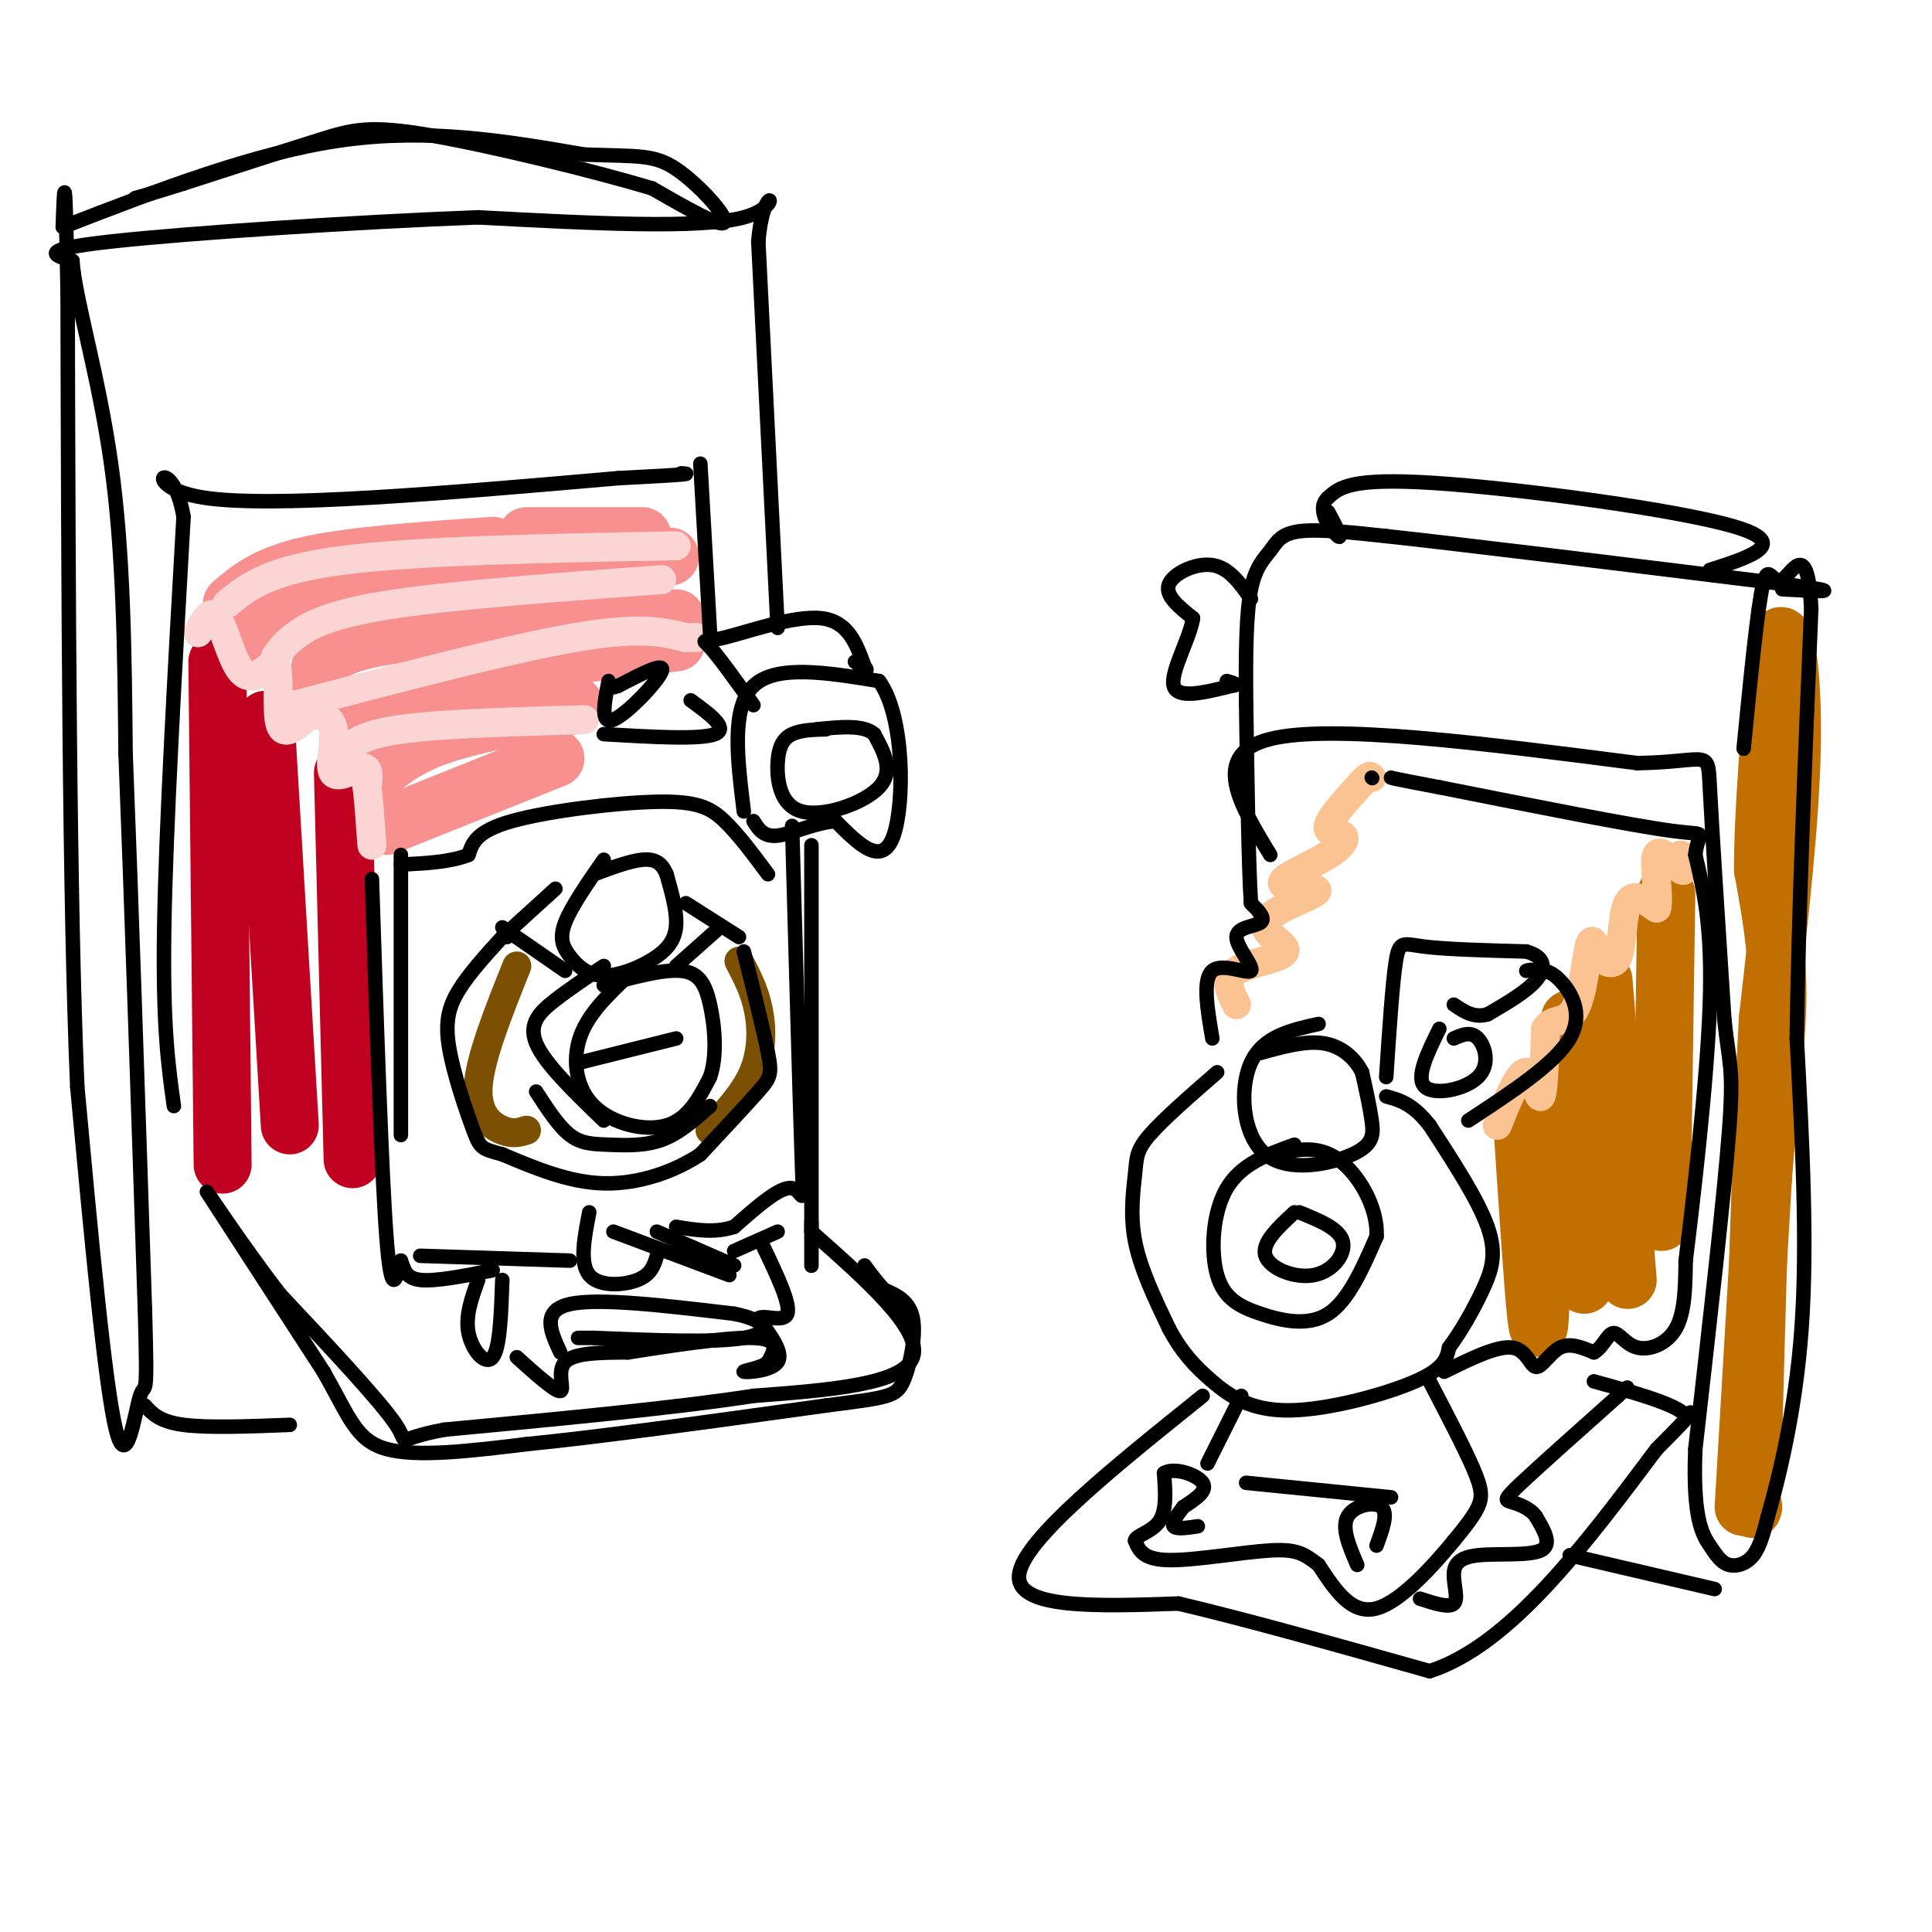 <svg viewBox='0 0 400 400' version='1.1' xmlns='http://www.w3.org/2000/svg' xmlns:xlink='http://www.w3.org/1999/xlink'><g fill='none' stroke='#F99090' stroke-width='12' stroke-linecap='round' stroke-linejoin='round'><path d='M48,125c3.500,-3.000 7.000,-6.000 16,-8c9.000,-2.000 23.500,-3.000 38,-4'/><path d='M109,111c0.000,0.000 24.000,0.000 24,0'/><path d='M54,135c-2.500,-3.917 -5.000,-7.833 8,-11c13.000,-3.167 41.500,-5.583 70,-8'/><path d='M132,116c11.667,-1.333 5.833,-0.667 0,0'/><path d='M66,142c-0.167,-3.833 -0.333,-7.667 12,-10c12.333,-2.333 37.167,-3.167 62,-4'/><path d='M73,150c4.917,-3.583 9.833,-7.167 21,-10c11.167,-2.833 28.583,-4.917 46,-7'/><path d='M79,159c3.167,-2.417 6.333,-4.833 13,-7c6.667,-2.167 16.833,-4.083 27,-6'/><path d='M80,171c0.000,0.000 35.000,-14.000 35,-14'/></g>
<g fill='none' stroke='#C26F01' stroke-width='12' stroke-linecap='round' stroke-linejoin='round'><path d='M315,230c1.167,17.833 2.333,35.667 3,42c0.667,6.333 0.833,1.167 1,-4'/><path d='M325,211c0.000,0.000 3.000,55.000 3,55'/><path d='M332,203c0.000,0.000 5.000,62.000 5,62'/><path d='M345,185c0.000,0.000 -1.000,68.000 -1,68'/><path d='M361,312c0.000,0.000 4.000,-68.000 4,-68'/><path d='M365,244c1.422,-17.867 2.978,-28.533 3,-38c0.022,-9.467 -1.489,-17.733 -3,-26'/><path d='M365,180c0.000,-12.167 1.500,-29.583 3,-47'/><path d='M368,133c1.356,-5.178 3.244,5.378 3,21c-0.244,15.622 -2.622,36.311 -5,57'/><path d='M366,211c-1.333,23.833 -2.167,54.917 -3,86'/><path d='M363,297c-0.500,16.833 -0.250,15.917 0,15'/></g>
<g fill='none' stroke='#C10120' stroke-width='12' stroke-linecap='round' stroke-linejoin='round'><path d='M45,137c0.000,0.000 1.000,95.000 1,95'/><path d='M46,232c0.167,15.833 0.083,7.917 0,0'/><path d='M55,149c0.000,0.000 5.000,84.000 5,84'/><path d='M71,160c0.000,0.000 2.000,80.000 2,80'/></g>
<g fill='none' stroke='#FBD4D4' stroke-width='6' stroke-linecap='round' stroke-linejoin='round'><path d='M41,131c1.289,-2.533 2.578,-5.067 4,-3c1.422,2.067 2.978,8.733 5,11c2.022,2.267 4.511,0.133 7,-2'/><path d='M57,137c1.044,2.667 0.156,10.333 1,13c0.844,2.667 3.422,0.333 6,-2'/><path d='M64,148c2.153,-0.204 4.536,0.285 5,3c0.464,2.715 -0.990,7.654 0,9c0.990,1.346 4.426,-0.901 6,-1c1.574,-0.099 1.287,1.951 1,4'/><path d='M76,163c0.333,2.667 0.667,7.333 1,12'/><path d='M57,136c1.111,-1.556 2.222,-3.111 5,-5c2.778,-1.889 7.222,-4.111 20,-6c12.778,-1.889 33.889,-3.444 55,-5'/><path d='M61,146c22.250,-5.833 44.500,-11.667 58,-14c13.500,-2.333 18.250,-1.167 23,0'/><path d='M142,132c3.833,0.000 1.917,0.000 0,0'/><path d='M71,156c1.833,-1.917 3.667,-3.833 12,-5c8.333,-1.167 23.167,-1.583 38,-2'/><path d='M47,125c4.250,-3.500 8.500,-7.000 24,-9c15.500,-2.000 42.250,-2.500 69,-3'/></g>
<g fill='none' stroke='#FCC392' stroke-width='6' stroke-linecap='round' stroke-linejoin='round'><path d='M310,233c2.222,-5.511 4.444,-11.022 6,-11c1.556,0.022 2.444,5.578 3,5c0.556,-0.578 0.778,-7.289 1,-14'/><path d='M320,213c1.357,-2.274 4.250,-0.958 6,-4c1.750,-3.042 2.357,-10.440 3,-13c0.643,-2.560 1.321,-0.280 2,2'/><path d='M331,198c1.167,0.976 3.083,2.417 4,0c0.917,-2.417 0.833,-8.690 2,-11c1.167,-2.310 3.583,-0.655 6,1'/><path d='M343,188c0.631,-2.548 -0.792,-9.417 0,-11c0.792,-1.583 3.798,2.119 5,3c1.202,0.881 0.601,-1.060 0,-3'/><path d='M256,208c-1.340,-2.641 -2.679,-5.282 0,-7c2.679,-1.718 9.378,-2.512 10,-4c0.622,-1.488 -4.833,-3.670 -4,-6c0.833,-2.330 7.952,-4.809 10,-6c2.048,-1.191 -0.976,-1.096 -4,-1'/><path d='M268,184c-1.550,-0.368 -3.426,-0.789 -2,-2c1.426,-1.211 6.156,-3.211 9,-5c2.844,-1.789 3.804,-3.366 3,-4c-0.804,-0.634 -3.373,-0.324 -3,-2c0.373,-1.676 3.686,-5.338 7,-9'/><path d='M282,162c1.500,-1.667 1.750,-1.333 2,-1'/></g>
<g fill='none' stroke='#7C5002' stroke-width='6' stroke-linecap='round' stroke-linejoin='round'><path d='M107,200c-3.822,9.556 -7.644,19.111 -8,25c-0.356,5.889 2.756,8.111 5,9c2.244,0.889 3.622,0.444 5,0'/><path d='M153,199c1.600,3.044 3.200,6.089 4,10c0.800,3.911 0.800,8.689 -1,13c-1.800,4.311 -5.400,8.156 -9,12'/></g>
<g fill='none' stroke='#000000' stroke-width='3' stroke-linecap='round' stroke-linejoin='round'><path d='M154,168c-1.333,-10.750 -2.667,-21.500 2,-26c4.667,-4.500 15.333,-2.750 26,-1'/><path d='M182,141c5.244,7.089 5.356,25.311 3,32c-2.356,6.689 -7.178,1.844 -12,-3'/><path d='M173,170c-4.311,0.333 -9.089,2.667 -12,3c-2.911,0.333 -3.956,-1.333 -5,-3'/><path d='M156,146c-3.601,-5.024 -7.202,-10.048 -9,-12c-1.798,-1.952 -1.792,-0.833 3,-2c4.792,-1.167 14.369,-4.619 20,-4c5.631,0.619 7.315,5.310 9,10'/><path d='M179,138c1.167,1.500 -0.417,0.250 -2,-1'/><path d='M126,141c-0.889,4.556 -1.778,9.111 1,8c2.778,-1.111 9.222,-7.889 10,-10c0.778,-2.111 -4.111,0.444 -9,3'/><path d='M128,142c-1.500,0.500 -0.750,0.250 0,0'/><path d='M143,145c4.000,2.917 8.000,5.833 5,7c-3.000,1.167 -13.000,0.583 -23,0'/><path d='M159,181c-3.060,-4.119 -6.119,-8.238 -9,-11c-2.881,-2.762 -5.583,-4.167 -14,-4c-8.417,0.167 -22.548,1.905 -30,4c-7.452,2.095 -8.226,4.548 -9,7'/><path d='M97,177c-3.833,1.500 -8.917,1.750 -14,2'/><path d='M83,177c0.000,0.000 0.000,58.000 0,58'/><path d='M77,182c1.000,30.417 2.000,60.833 3,74c1.000,13.167 2.000,9.083 3,5'/><path d='M83,261c0.689,1.756 0.911,3.644 4,4c3.089,0.356 9.044,-0.822 15,-2'/><path d='M87,260c0.000,0.000 31.000,1.000 31,1'/><path d='M129,203c-3.750,3.667 -7.500,7.333 -9,12c-1.500,4.667 -0.750,10.333 3,14c3.750,3.667 10.500,5.333 15,4c4.500,-1.333 6.750,-5.667 9,-10'/><path d='M147,223c1.560,-4.488 0.958,-10.708 0,-15c-0.958,-4.292 -2.274,-6.655 -6,-7c-3.726,-0.345 -9.863,1.327 -16,3'/><path d='M120,220c0.000,0.000 20.000,-5.000 20,-5'/><path d='M125,200c-3.467,2.311 -6.933,4.622 -10,7c-3.067,2.378 -5.733,4.822 -4,9c1.733,4.178 7.867,10.089 14,16'/><path d='M125,178c-3.362,4.845 -6.724,9.690 -8,13c-1.276,3.310 -0.466,5.086 1,7c1.466,1.914 3.589,3.967 7,4c3.411,0.033 8.111,-1.953 11,-4c2.889,-2.047 3.968,-4.156 4,-7c0.032,-2.844 -0.984,-6.422 -2,-10'/><path d='M138,181c-0.978,-2.356 -2.422,-3.244 -5,-3c-2.578,0.244 -6.289,1.622 -10,3'/><path d='M117,201c0.000,0.000 -13.000,-9.000 -13,-9'/><path d='M104,194c0.000,0.000 11.000,-10.000 11,-10'/><path d='M142,187c0.000,0.000 11.000,7.000 11,7'/><path d='M140,200c0.000,0.000 9.000,-8.000 9,-8'/><path d='M154,197c2.067,8.267 4.133,16.533 5,21c0.867,4.467 0.533,5.133 -2,8c-2.533,2.867 -7.267,7.933 -12,13'/><path d='M145,239c-5.378,3.622 -12.822,6.178 -20,6c-7.178,-0.178 -14.089,-3.089 -21,-6'/><path d='M104,239c-4.301,-1.187 -4.555,-1.153 -6,-5c-1.445,-3.847 -4.081,-11.574 -5,-17c-0.919,-5.426 -0.120,-8.550 2,-12c2.120,-3.450 5.560,-7.225 9,-11'/><path d='M104,194c1.667,-1.833 1.333,-0.917 1,0'/><path d='M147,229c-3.179,2.839 -6.357,5.679 -10,7c-3.643,1.321 -7.750,1.125 -11,1c-3.250,-0.125 -5.643,-0.179 -8,-2c-2.357,-1.821 -4.679,-5.411 -7,-9'/><path d='M168,175c0.000,0.000 0.000,80.000 0,80'/><path d='M168,255c0.000,13.000 0.000,5.500 0,-2'/><path d='M164,171c0.800,28.644 1.600,57.289 2,69c0.400,11.711 0.400,6.489 -2,6c-2.400,-0.489 -7.200,3.756 -12,8'/><path d='M152,254c-4.000,1.333 -8.000,0.667 -12,0'/><path d='M161,255c0.000,0.000 -9.000,4.000 -9,4'/><path d='M122,251c-1.022,5.267 -2.044,10.533 0,13c2.044,2.467 7.156,2.133 10,1c2.844,-1.133 3.422,-3.067 4,-5'/><path d='M127,255c0.000,0.000 24.000,9.000 24,9'/><path d='M136,255c0.000,0.000 16.000,7.000 16,7'/><path d='M116,280c-2.000,-4.333 -4.000,-8.667 2,-10c6.000,-1.333 20.000,0.333 34,2'/><path d='M152,272c7.111,1.422 7.889,3.978 2,5c-5.889,1.022 -18.444,0.511 -31,0'/><path d='M123,277c-5.333,0.000 -3.167,0.000 -1,0'/><path d='M104,265c-0.244,7.067 -0.489,14.133 -2,16c-1.511,1.867 -4.289,-1.467 -5,-5c-0.711,-3.533 0.644,-7.267 2,-11'/><path d='M107,281c3.978,3.578 7.956,7.156 9,7c1.044,-0.156 -0.844,-4.044 1,-6c1.844,-1.956 7.422,-1.978 13,-2'/><path d='M130,280c7.667,-1.200 20.333,-3.200 26,-3c5.667,0.200 4.333,2.600 3,5'/><path d='M159,282c-1.131,1.238 -5.458,1.833 -5,2c0.458,0.167 5.702,-0.095 7,-2c1.298,-1.905 -1.351,-5.452 -4,-9'/><path d='M157,273c0.933,-1.000 5.267,1.000 6,-1c0.733,-2.000 -2.133,-8.000 -5,-14'/><path d='M168,255c11.500,10.167 23.000,20.333 21,26c-2.000,5.667 -17.500,6.833 -33,8'/><path d='M156,289c-16.167,2.500 -40.083,4.750 -64,7'/><path d='M92,296c-11.111,2.067 -6.889,3.733 -10,-1c-3.111,-4.733 -13.556,-15.867 -24,-27'/><path d='M58,268c-8.133,-10.511 -16.467,-23.289 -15,-21c1.467,2.289 12.733,19.644 24,37'/><path d='M67,284c5.333,9.356 6.667,14.244 13,16c6.333,1.756 17.667,0.378 29,-1'/><path d='M109,299c15.167,-1.500 38.583,-4.750 62,-8'/><path d='M171,291c13.024,-1.667 14.583,-1.833 16,-5c1.417,-3.167 2.690,-9.333 2,-13c-0.690,-3.667 -3.345,-4.833 -6,-6'/><path d='M183,267c-1.667,-1.833 -2.833,-3.417 -4,-5'/><path d='M147,131c0.000,0.000 -2.000,-35.000 -2,-35'/><path d='M161,130c0.000,0.000 -4.000,-80.000 -4,-80'/><path d='M157,50c1.156,-13.556 6.044,-7.444 -3,-5c-9.044,2.444 -32.022,1.222 -55,0'/><path d='M99,45c-25.089,0.933 -60.311,3.267 -76,5c-15.689,1.733 -11.844,2.867 -8,4'/><path d='M15,54c0.400,7.289 5.400,23.511 8,42c2.600,18.489 2.800,39.244 3,60'/><path d='M26,156c1.167,29.167 2.583,72.083 4,115'/><path d='M30,271c0.595,20.607 0.083,14.625 -1,18c-1.083,3.375 -2.738,16.107 -5,7c-2.262,-9.107 -5.131,-40.054 -8,-71'/><path d='M16,225c-1.667,-39.167 -1.833,-101.583 -2,-164'/><path d='M14,61c-0.500,-29.667 -0.750,-21.833 -1,-14'/><path d='M284,161c0.000,0.000 0.100,0.100 0.1,0.1'/><path d='M30,291c1.500,1.667 3.000,3.333 8,4c5.000,0.667 13.500,0.333 22,0'/><path d='M36,229c-1.167,-8.333 -2.333,-16.667 -2,-37c0.333,-20.333 2.167,-52.667 4,-85'/><path d='M38,107c-2.311,-13.933 -10.089,-6.267 4,-4c14.089,2.267 50.044,-0.867 86,-4'/><path d='M128,99c16.500,-0.833 14.750,-0.917 13,-1'/><path d='M13,47c20.000,-7.750 40.000,-15.500 58,-18c18.000,-2.500 34.000,0.250 50,3'/><path d='M121,32c11.262,0.405 14.417,-0.083 19,3c4.583,3.083 10.595,9.738 10,11c-0.595,1.262 -7.798,-2.869 -15,-7'/><path d='M135,39c-11.690,-3.524 -33.417,-8.833 -46,-11c-12.583,-2.167 -16.024,-1.190 -23,1c-6.976,2.190 -17.488,5.595 -28,9'/><path d='M38,38c-6.333,2.000 -8.167,2.500 -10,3'/><path d='M252,222c-5.619,4.899 -11.238,9.798 -14,13c-2.762,3.202 -2.667,4.708 -3,8c-0.333,3.292 -1.095,8.369 0,14c1.095,5.631 4.048,11.815 7,18'/><path d='M242,275c2.544,4.839 5.404,7.936 9,11c3.596,3.064 7.930,6.094 16,6c8.070,-0.094 19.877,-3.313 26,-6c6.123,-2.687 6.561,-4.844 7,-7'/><path d='M300,279c2.464,-3.274 5.125,-7.958 7,-12c1.875,-4.042 2.964,-7.440 1,-13c-1.964,-5.560 -6.982,-13.280 -12,-21'/><path d='M296,233c-3.500,-4.500 -6.250,-5.250 -9,-6'/><path d='M273,212c-5.746,1.270 -11.493,2.539 -14,8c-2.507,5.461 -1.775,15.113 3,19c4.775,3.887 13.593,2.008 18,0c4.407,-2.008 4.402,-4.145 4,-7c-0.402,-2.855 -1.201,-6.427 -2,-10'/><path d='M282,222c-1.511,-2.978 -4.289,-5.422 -8,-6c-3.711,-0.578 -8.356,0.711 -13,2'/><path d='M268,237c-5.514,1.982 -11.027,3.965 -14,9c-2.973,5.035 -3.405,13.123 -2,18c1.405,4.877 4.648,6.544 9,8c4.352,1.456 9.815,2.702 14,0c4.185,-2.702 7.093,-9.351 10,-16'/><path d='M285,256c0.356,-6.000 -3.756,-13.000 -8,-16c-4.244,-3.000 -8.622,-2.000 -13,-1'/><path d='M268,251c-3.435,3.179 -6.869,6.357 -6,9c0.869,2.643 6.042,4.750 10,4c3.958,-0.750 6.702,-4.357 6,-7c-0.702,-2.643 -4.851,-4.321 -9,-6'/><path d='M287,223c0.644,-9.778 1.289,-19.556 2,-24c0.711,-4.444 1.489,-3.556 6,-3c4.511,0.556 12.756,0.778 21,1'/><path d='M316,197c4.156,1.178 4.044,3.622 2,6c-2.044,2.378 -6.022,4.689 -10,7'/><path d='M308,210c-2.833,0.833 -4.917,-0.583 -7,-2'/><path d='M298,213c-2.482,5.060 -4.964,10.119 -3,12c1.964,1.881 8.375,0.583 11,-2c2.625,-2.583 1.464,-6.452 0,-8c-1.464,-1.548 -3.232,-0.774 -5,0'/><path d='M304,232c8.978,-5.889 17.956,-11.778 21,-17c3.044,-5.222 0.156,-9.778 -2,-12c-2.156,-2.222 -3.578,-2.111 -5,-2'/><path d='M318,201c-1.167,-0.333 -1.583,-0.167 -2,0'/><path d='M296,286c3.578,6.867 7.156,13.733 9,18c1.844,4.267 1.956,5.933 1,8c-0.956,2.067 -2.978,4.533 -5,7'/><path d='M301,319c-3.800,4.600 -10.800,12.600 -16,14c-5.200,1.400 -8.600,-3.800 -12,-9'/><path d='M273,324c-2.952,-2.238 -4.333,-3.333 -10,-3c-5.667,0.333 -15.619,2.095 -21,2c-5.381,-0.095 -6.190,-2.048 -7,-4'/><path d='M235,319c-0.022,-1.067 3.422,-1.733 5,-4c1.578,-2.267 1.289,-6.133 1,-10'/><path d='M241,305c2.111,-1.333 6.889,0.333 8,2c1.111,1.667 -1.444,3.333 -4,5'/><path d='M245,312c-1.289,1.667 -2.511,3.333 -2,4c0.511,0.667 2.756,0.333 5,0'/><path d='M281,324c-1.644,-3.822 -3.289,-7.644 -2,-10c1.289,-2.356 5.511,-3.244 7,-2c1.489,1.244 0.244,4.622 -1,8'/><path d='M258,307c0.000,0.000 30.000,3.000 30,3'/><path d='M257,289c0.000,0.000 -7.000,14.000 -7,14'/><path d='M249,289c-18.583,14.917 -37.167,29.833 -38,37c-0.833,7.167 16.083,6.583 33,6'/><path d='M244,332c14.167,3.333 33.083,8.667 52,14'/><path d='M296,346c16.500,-5.333 31.750,-25.667 47,-46'/><path d='M343,300c8.833,-8.833 7.417,-7.917 6,-7'/><path d='M349,293c-2.167,-2.333 -10.583,-4.667 -19,-7'/><path d='M294,331c3.005,0.978 6.010,1.955 7,1c0.990,-0.955 -0.033,-3.844 0,-6c0.033,-2.156 1.124,-3.581 5,-4c3.876,-0.419 10.536,0.166 13,-1c2.464,-1.166 0.732,-4.083 -1,-7'/><path d='M318,314c-1.167,-1.738 -3.583,-2.583 -5,-3c-1.417,-0.417 -1.833,-0.405 2,-4c3.833,-3.595 11.917,-10.798 20,-18'/><path d='M335,289c3.333,-3.000 1.667,-1.500 0,0'/><path d='M299,284c5.458,-2.690 10.917,-5.381 14,-5c3.083,0.381 3.792,3.833 5,4c1.208,0.167 2.917,-2.952 5,-4c2.083,-1.048 4.542,-0.024 7,1'/><path d='M330,280c1.807,-0.952 2.825,-3.833 4,-4c1.175,-0.167 2.509,2.378 5,3c2.491,0.622 6.140,-0.679 8,-4c1.860,-3.321 1.930,-8.660 2,-14'/><path d='M349,261c1.556,-12.578 4.444,-37.022 5,-53c0.556,-15.978 -1.222,-23.489 -3,-31'/><path d='M351,177c0.556,-5.533 3.444,-3.867 -5,-5c-8.444,-1.133 -28.222,-5.067 -48,-9'/><path d='M298,163c-9.667,-1.833 -9.833,-1.917 -10,-2'/><path d='M263,177c-6.333,-10.417 -12.667,-20.833 0,-24c12.667,-3.167 44.333,0.917 76,5'/><path d='M339,158c15.022,-0.244 14.578,-3.356 15,5c0.422,8.356 1.711,28.178 3,48'/><path d='M357,211c1.000,9.644 2.000,9.756 1,23c-1.000,13.244 -4.000,39.622 -7,66'/><path d='M351,300c-0.576,14.491 1.485,17.719 3,20c1.515,2.281 2.485,3.614 4,4c1.515,0.386 3.576,-0.175 5,-2c1.424,-1.825 2.212,-4.912 3,-8'/><path d='M366,314c2.067,-7.244 5.733,-21.356 7,-39c1.267,-17.644 0.133,-38.822 -1,-60'/><path d='M372,215c0.333,-24.833 1.667,-56.917 3,-89'/><path d='M375,126c-0.702,-14.786 -3.958,-7.250 -6,-6c-2.042,1.250 -2.869,-3.786 -4,1c-1.131,4.786 -2.565,19.393 -4,34'/><path d='M355,329c0.000,0.000 -30.000,-7.000 -30,-7'/><path d='M251,215c-1.040,-6.112 -2.080,-12.223 0,-14c2.080,-1.777 7.279,0.781 8,0c0.721,-0.781 -3.037,-4.903 -3,-7c0.037,-2.097 3.868,-2.171 5,-3c1.132,-0.829 -0.434,-2.415 -2,-4'/><path d='M259,187c-0.500,-7.500 -0.750,-24.250 -1,-41'/><path d='M258,146c-0.132,-11.360 0.037,-19.262 1,-24c0.963,-4.738 2.721,-6.314 4,-8c1.279,-1.686 2.080,-3.482 6,-4c3.920,-0.518 10.960,0.241 18,1'/><path d='M287,111c16.833,1.833 49.917,5.917 83,10'/><path d='M370,121c13.667,1.833 6.333,1.417 -1,1'/><path d='M354,118c8.511,-2.733 17.022,-5.467 5,-9c-12.022,-3.533 -44.578,-7.867 -62,-9c-17.422,-1.133 -19.711,0.933 -22,3'/><path d='M275,103c-2.889,2.467 0.889,7.133 2,8c1.111,0.867 -0.444,-2.067 -2,-5'/><path d='M259,124c-2.267,-3.244 -4.533,-6.489 -8,-7c-3.467,-0.511 -8.133,1.711 -9,4c-0.867,2.289 2.067,4.644 5,7'/><path d='M247,128c-0.644,4.200 -4.756,11.200 -4,14c0.756,2.800 6.378,1.400 12,0'/><path d='M255,142c1.833,-0.167 0.417,-0.583 -1,-1'/><path d='M171,151c-2.596,0.069 -5.193,0.137 -7,1c-1.807,0.863 -2.825,2.520 -3,6c-0.175,3.480 0.491,8.783 5,10c4.509,1.217 12.860,-1.652 16,-5c3.140,-3.348 1.070,-7.174 -1,-11'/><path d='M181,152c-2.167,-2.000 -7.083,-1.500 -12,-1'/></g>
</svg>